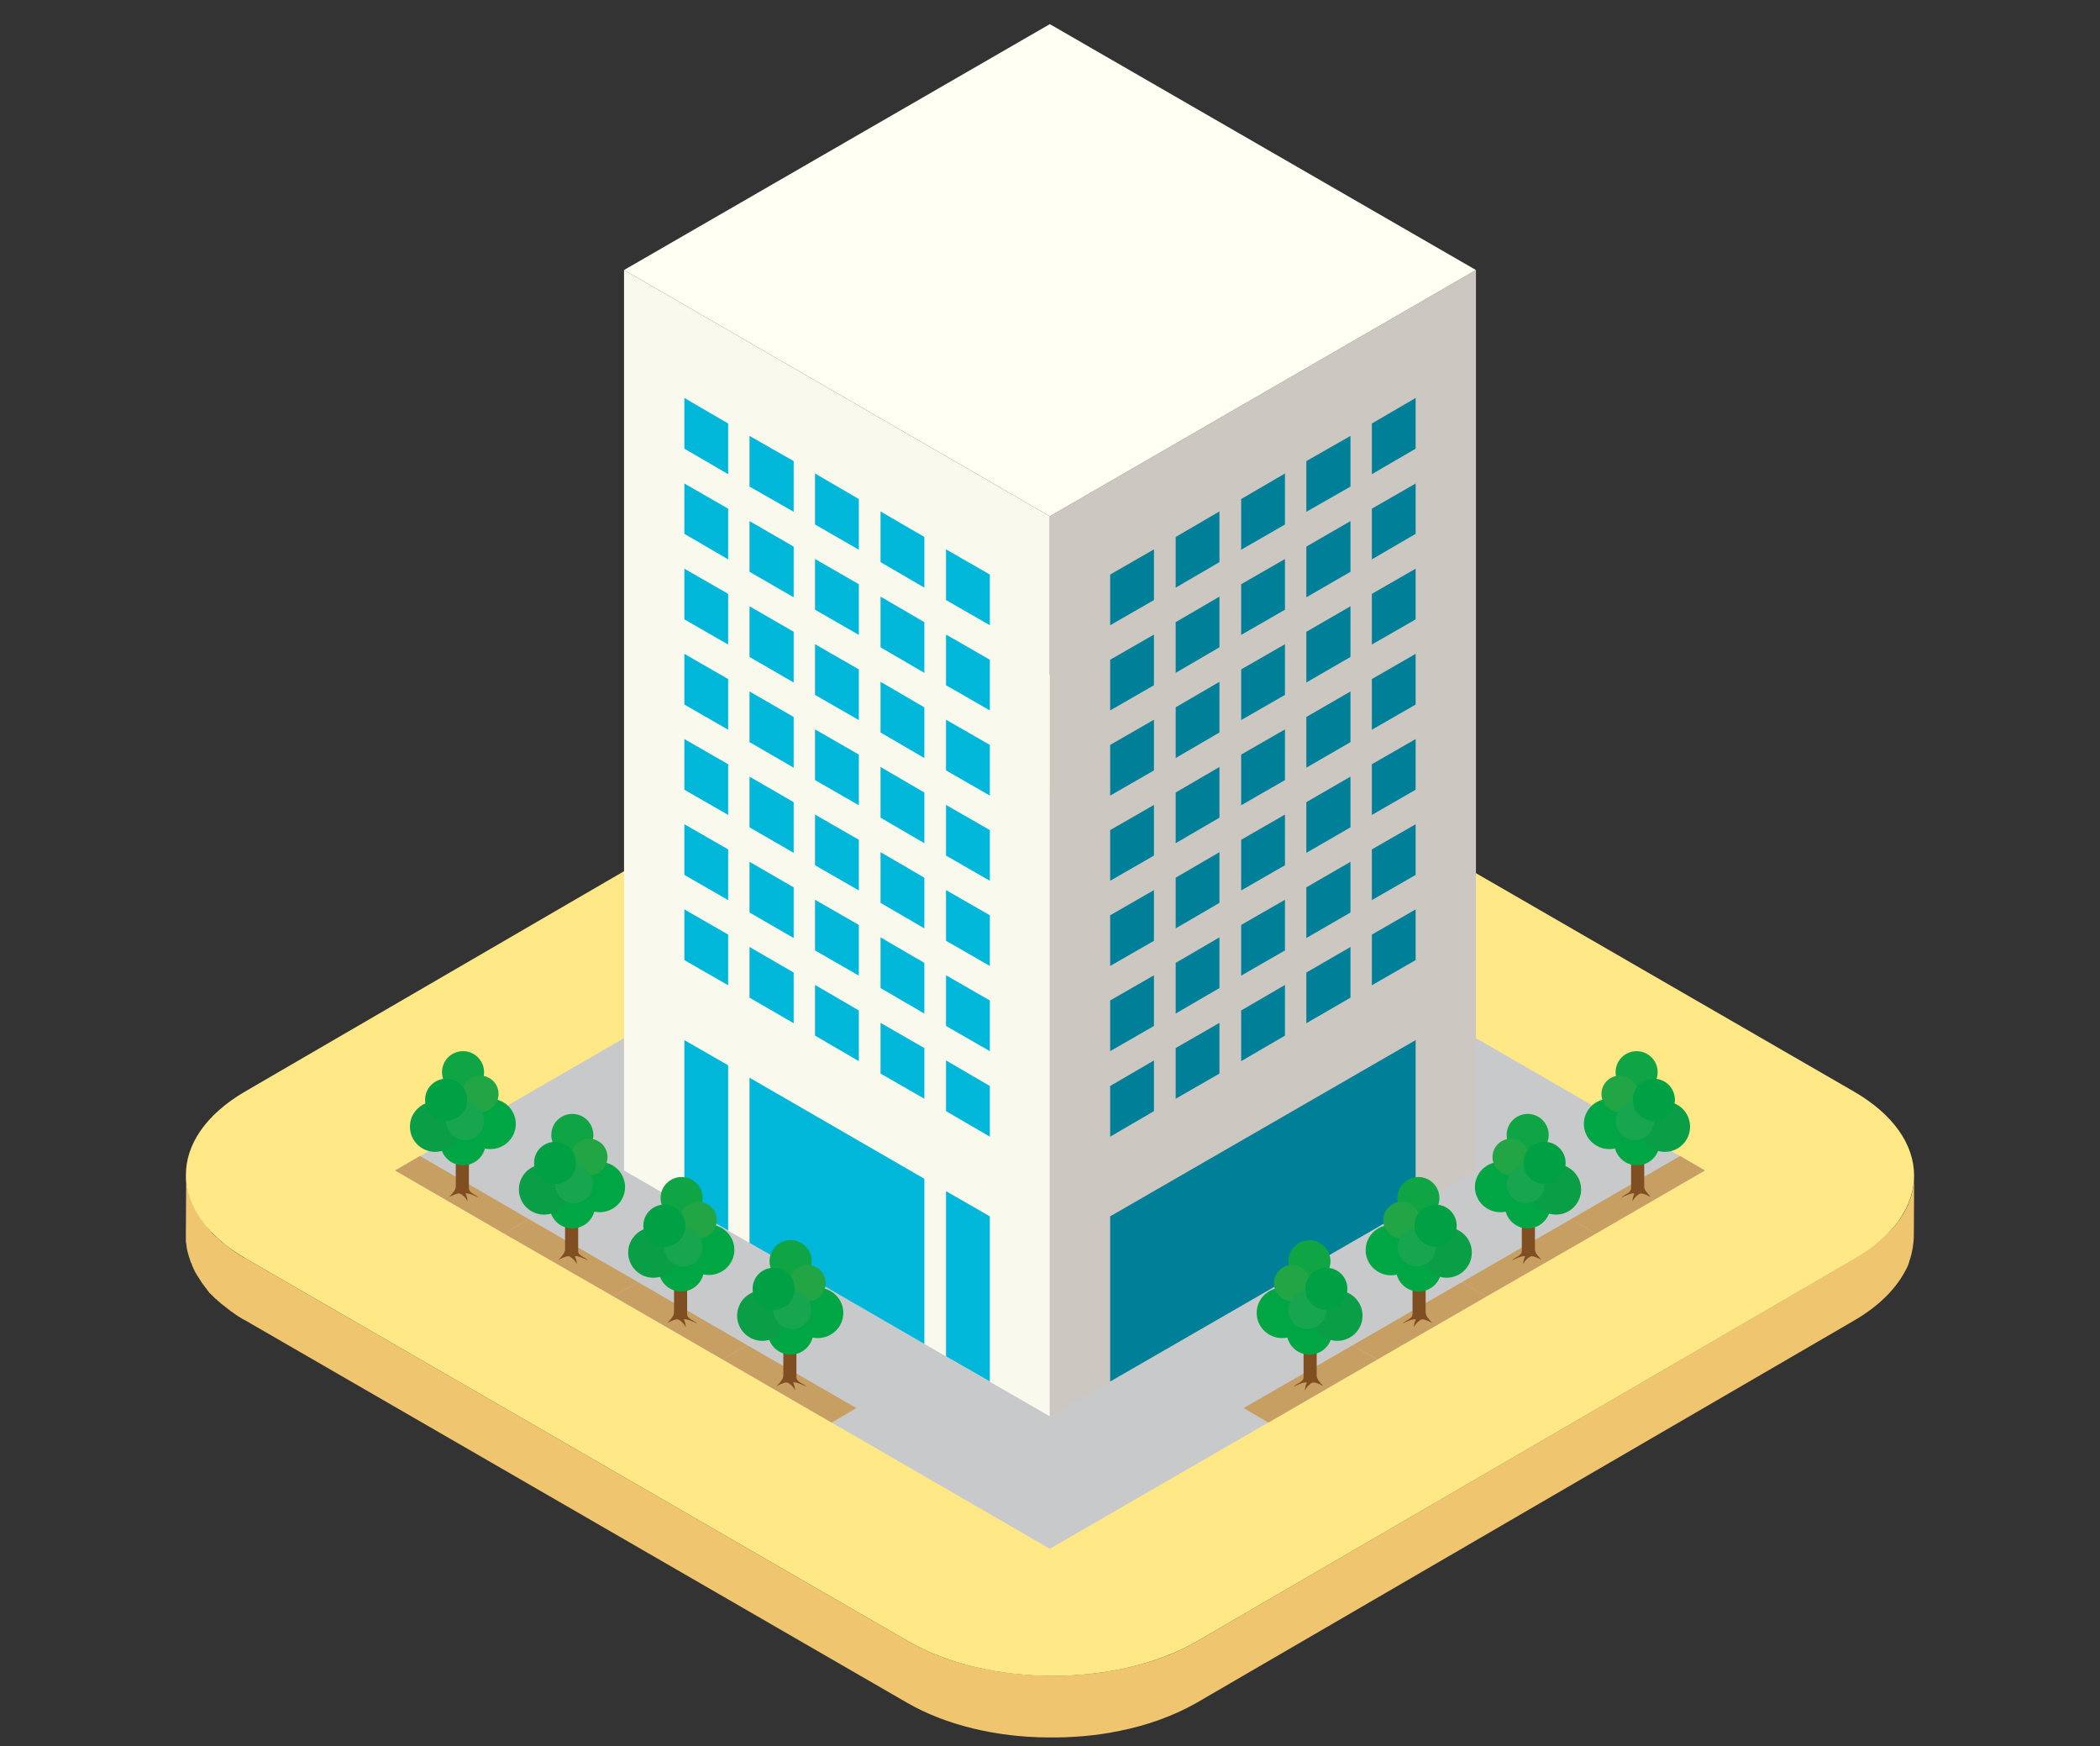 <?xml version="1.0" encoding="utf-8"?>
<!-- Generator: Adobe Illustrator 27.8.1, SVG Export Plug-In . SVG Version: 6.00 Build 0)  -->
<svg version="1.1" id="_レイヤー_1" xmlns="http://www.w3.org/2000/svg" xmlns:xlink="http://www.w3.org/1999/xlink" x="0px"
	 y="0px" viewBox="0 0 609.1 506.3" style="enable-background:new 0 0 609.1 506.3;" xml:space="preserve">
<rect x="0" y="0" width="609.1" height="506.3" fill="#333333" stroke="none"/>
<style type="text/css">
	.st0{fill:#EFC570;}
	.st1{fill:#FFE885;}
	.st2{fill:#888888;}
	.st3{fill:#717071;}
	.st4{fill:#C8C9CA;}
	.st5{fill:#F9F9EE;}
	.st6{fill:#00B7DA;}
	.st7{fill:#CDC7C1;}
	.st8{fill:#008098;}
	.st9{fill:#FFFFF3;}
	.st10{fill:#C79F62;}
	.st11{fill:#804F21;}
	.st12{fill:#00A544;}
	.st13{fill:#0FA544;}
	.st14{fill:#22A544;}
	.st15{fill:#0A9E47;}
	.st16{fill:#17A54F;}
	.st17{fill:#00A044;}
</style>
<path class="st0" d="M552.8,350.6c-0.5,1.1-1.2,2.1-1.9,3.1c-1.4,2-3.2,4-5.3,5.8c-0.1,0.1-0.3,0.3-0.5,0.4
	c-2.1,1.8-4.5,3.5-7.2,5.1l0,0L347.2,475.9c-6.5,3.8-14.1,6.5-22.3,8.1c-6.7,1.4-13.8,2-20.9,1.9c-14.7-0.2-29.4-3.5-40.6-10
	L71.4,365c-0.4-0.2-0.7-0.4-1.1-0.6c-0.1-0.1-0.2-0.1-0.3-0.2c-0.2-0.1-0.5-0.3-0.7-0.4c-0.1-0.1-0.3-0.2-0.4-0.3
	c-0.2-0.1-0.4-0.3-0.6-0.4c-0.1-0.1-0.3-0.2-0.4-0.3c-0.2-0.1-0.4-0.3-0.6-0.4c-0.1-0.1-0.3-0.2-0.4-0.3c-0.2-0.1-0.4-0.3-0.5-0.4
	c-0.1-0.1-0.3-0.2-0.4-0.3c-0.2-0.1-0.3-0.2-0.5-0.4c-0.1-0.1-0.3-0.2-0.4-0.3c-0.2-0.1-0.3-0.2-0.5-0.4c-0.1-0.1-0.3-0.2-0.4-0.3
	c-0.2-0.1-0.3-0.3-0.4-0.4c-0.1-0.1-0.3-0.2-0.4-0.3c-0.1-0.1-0.3-0.3-0.4-0.4c-0.1-0.1-0.2-0.2-0.4-0.3c-0.1-0.1-0.3-0.3-0.4-0.4
	c-0.1-0.1-0.2-0.2-0.3-0.3c-0.1-0.1-0.3-0.3-0.4-0.4c-0.1-0.1-0.2-0.2-0.3-0.4c-0.1-0.1-0.2-0.3-0.4-0.4c-0.1-0.1-0.2-0.2-0.3-0.4
	c-0.1-0.1-0.2-0.3-0.3-0.4c-0.1-0.1-0.2-0.2-0.3-0.4c-0.1-0.1-0.2-0.3-0.3-0.4c-0.1-0.1-0.2-0.2-0.3-0.4c-0.1-0.1-0.2-0.3-0.3-0.4
	c-0.1-0.1-0.2-0.2-0.3-0.4c-0.4-0.5-0.7-1-1-1.5c0-0.1-0.1-0.1-0.1-0.1c-0.7-1.1-1.2-2.1-1.7-3.2c-0.1-0.1-0.1-0.2-0.1-0.3
	c-0.2-0.4-0.3-0.8-0.5-1.3c-0.1-0.2-0.1-0.3-0.2-0.5c-0.1-0.4-0.2-0.7-0.3-1.1c-0.1-0.2-0.1-0.4-0.2-0.6c-0.1-0.3-0.2-0.7-0.2-1
	c0-0.2-0.1-0.4-0.1-0.6c-0.1-0.3-0.1-0.7-0.1-1c0-0.2-0.1-0.4-0.1-0.7c0-0.5-0.1-1-0.1-1.5l-0.1,17.8c0,0.3,0,0.5,0,0.8v0.4
	c0,0.1,0,0.2,0,0.3c0,0.2,0,0.5,0.1,0.7c0,0.3,0.1,0.6,0.1,0.9c0,0.2,0.1,0.5,0.1,0.7c0.1,0.3,0.1,0.6,0.2,0.9
	c0.1,0.2,0.1,0.4,0.2,0.7c0.1,0.3,0.2,0.6,0.3,1c0.1,0.2,0.1,0.4,0.2,0.6c0.1,0.3,0.2,0.7,0.4,1c0.1,0.2,0.2,0.4,0.2,0.6
	c0.2,0.4,0.3,0.7,0.5,1.1c0.1,0.2,0.2,0.3,0.2,0.5c0.2,0.4,0.5,0.8,0.7,1.2c0.1,0.1,0.1,0.2,0.2,0.3c0.3,0.5,0.7,1,1,1.6l0,0
	c0.1,0.1,0.2,0.2,0.2,0.3c0.1,0.1,0.2,0.2,0.3,0.4c0.1,0.1,0.2,0.3,0.3,0.4c0.1,0.1,0.2,0.2,0.3,0.4c0.1,0.1,0.2,0.3,0.3,0.4
	c0.1,0.1,0.2,0.2,0.3,0.4c0.1,0.1,0.2,0.3,0.3,0.4c0.1,0.1,0.2,0.2,0.3,0.4c0.1,0.1,0.2,0.3,0.4,0.4c0.1,0.1,0.2,0.2,0.3,0.3
	c0.1,0.1,0.3,0.3,0.4,0.4c0.1,0.1,0.2,0.2,0.3,0.3c0.1,0.1,0.3,0.3,0.4,0.4c0.1,0.1,0.2,0.2,0.4,0.3c0.1,0.1,0.3,0.3,0.4,0.4
	c0.1,0.1,0.2,0.2,0.4,0.3c0.1,0.1,0.3,0.3,0.4,0.4c0.1,0.1,0.3,0.2,0.4,0.3c0.2,0.1,0.3,0.3,0.5,0.4c0.1,0.1,0.3,0.2,0.4,0.3
	c0.2,0.1,0.3,0.3,0.5,0.4c0.1,0.1,0.3,0.2,0.4,0.3c0.2,0.1,0.3,0.3,0.5,0.4c0.1,0.1,0.3,0.2,0.4,0.3c0.2,0.1,0.4,0.3,0.6,0.4
	c0.1,0.1,0.3,0.2,0.4,0.3c0.2,0.1,0.4,0.3,0.6,0.4c0.1,0.1,0.3,0.2,0.4,0.3c0.2,0.1,0.5,0.3,0.7,0.4c0.1,0.1,0.2,0.1,0.3,0.2
	c0.3,0.2,0.7,0.4,1.1,0.6l192,110.9c11.3,6.5,25.9,9.9,40.6,10c7.1,0.1,14.2-0.5,20.9-1.9c8.1-1.6,15.8-4.4,22.3-8.1l190.8-110.9
	l0,0c6.9-4,11.7-8.8,14.5-13.8c0.2-0.4,0.4-0.7,0.6-1.1c0.4-0.7,0.7-1.5,0.9-2.3c0.1-0.3,0.2-0.6,0.3-0.9c0.6-2,0.9-4,1-6l0.1-17.8
	C555.2,344.2,554.4,347.5,552.8,350.6L552.8,350.6z"/>
<path class="st1" d="M537.7,316.5c23.2,13.4,23.3,35.1,0.3,48.5L347.2,475.9c-23.1,13.4-60.6,13.4-83.8,0L71.4,365
	c-23.2-13.4-23.3-35.1-0.3-48.5l190.8-110.9c23.1-13.4,60.6-13.4,83.8,0L537.7,316.5L537.7,316.5z"/>
<g>
	<g>
		<g>
			<polygon class="st2" points="304.5,348.7 209.6,293.9 209.6,284.5 304.5,339.4 			"/>
			<polygon class="st3" points="304.5,339.4 399.5,284.5 399.5,293.9 304.5,348.7 			"/>
			<polygon class="st4" points="304.5,339.4 209.6,284.5 304.5,229.7 399.5,284.5 			"/>
		</g>
		<polygon class="st4" points="399.5,394.2 304.5,339.4 399.5,284.5 494.5,339.4 		"/>
		<polygon class="st4" points="209.6,394.2 114.6,339.4 209.6,284.5 304.5,339.4 		"/>
		<polygon class="st4" points="304.5,449.1 209.6,394.2 304.5,339.4 399.5,394.2 		"/>
	</g>
	<g>
		<g>
			<polygon class="st5" points="304.5,410.7 181,339.4 181,78.3 304.5,149.7 			"/>
			<g>
				<g>
					<polygon class="st6" points="211.2,356.8 198.5,349.5 198.5,301.6 211.2,308.9 					"/>
					<polygon class="st6" points="268.1,389.7 217.4,360.4 217.4,312.5 268.1,341.8 					"/>
					<polygon class="st6" points="287.1,400.6 274.4,393.3 274.4,345.4 287.1,352.7 					"/>
				</g>
				<g>
					<polygon class="st6" points="211.2,285.7 198.5,278.4 198.5,263.7 211.2,271 					"/>
					<polygon class="st6" points="230.2,296.7 217.4,289.3 217.4,274.6 230.2,282 					"/>
					<polygon class="st6" points="249.1,307.7 236.4,300.3 236.4,285.6 249.1,293 					"/>
					<polygon class="st6" points="268.1,318.6 255.4,311.3 255.4,296.6 268.1,303.9 					"/>
					<polygon class="st6" points="287.1,329.6 274.4,322.2 274.4,307.5 287.1,314.9 					"/>
				</g>
				<g>
					<polygon class="st6" points="211.2,261 198.5,253.7 198.5,239 211.2,246.3 					"/>
					<polygon class="st6" points="230.2,272 217.4,264.6 217.4,249.9 230.2,257.3 					"/>
					<polygon class="st6" points="249.1,282.9 236.4,275.6 236.4,260.9 249.1,268.2 					"/>
					<polygon class="st6" points="268.1,293.9 255.4,286.5 255.4,271.8 268.1,279.2 					"/>
					<polygon class="st6" points="287.1,304.8 274.4,297.5 274.4,282.8 287.1,290.1 					"/>
				</g>
				<g>
					<polygon class="st6" points="211.2,236.3 198.5,229 198.5,214.3 211.2,221.6 					"/>
					<polygon class="st6" points="230.2,247.3 217.4,239.9 217.4,225.2 230.2,232.6 					"/>
					<polygon class="st6" points="249.1,258.2 236.4,250.9 236.4,236.2 249.1,243.5 					"/>
					<polygon class="st6" points="268.1,269.2 255.4,261.8 255.4,247.1 268.1,254.5 					"/>
					<polygon class="st6" points="287.1,280.1 274.4,272.8 274.4,258.1 287.1,265.4 					"/>
				</g>
				<g>
					<polygon class="st6" points="211.2,211.6 198.5,204.3 198.5,189.6 211.2,196.9 					"/>
					<polygon class="st6" points="230.2,222.6 217.4,215.2 217.4,200.5 230.2,207.9 					"/>
					<polygon class="st6" points="249.1,233.5 236.4,226.2 236.4,211.5 249.1,218.8 					"/>
					<polygon class="st6" points="268.1,244.5 255.4,237.1 255.4,222.4 268.1,229.8 					"/>
					<polygon class="st6" points="287.1,255.4 274.4,248.1 274.4,233.4 287.1,240.7 					"/>
				</g>
				<g>
					<polygon class="st6" points="211.2,186.9 198.5,179.6 198.5,164.9 211.2,172.2 					"/>
					<polygon class="st6" points="230.2,197.9 217.4,190.5 217.4,175.8 230.2,183.2 					"/>
					<polygon class="st6" points="249.1,208.8 236.4,201.5 236.4,186.8 249.1,194.1 					"/>
					<polygon class="st6" points="268.1,219.8 255.4,212.4 255.4,197.7 268.1,205.1 					"/>
					<polygon class="st6" points="287.1,230.7 274.4,223.4 274.4,208.7 287.1,216 					"/>
				</g>
				<g>
					<polygon class="st6" points="211.2,162.2 198.5,154.8 198.5,140.2 211.2,147.5 					"/>
					<polygon class="st6" points="230.2,173.2 217.4,165.8 217.4,151.1 230.2,158.5 					"/>
					<polygon class="st6" points="249.1,184.1 236.4,176.8 236.4,162.1 249.1,169.4 					"/>
					<polygon class="st6" points="268.1,195.1 255.4,187.7 255.4,173 268.1,180.4 					"/>
					<polygon class="st6" points="287.1,206 274.4,198.7 274.4,184 287.1,191.3 					"/>
				</g>
				<g>
					<polygon class="st6" points="211.2,137.5 198.5,130.1 198.5,115.4 211.2,122.8 					"/>
					<polygon class="st6" points="230.2,148.4 217.4,141.1 217.4,126.4 230.2,133.7 					"/>
					<polygon class="st6" points="249.1,159.4 236.4,152.1 236.4,137.3 249.1,144.7 					"/>
					<polygon class="st6" points="268.1,170.4 255.4,163 255.4,148.3 268.1,155.7 					"/>
					<polygon class="st6" points="287.1,181.3 274.4,174 274.4,159.3 287.1,166.6 					"/>
				</g>
			</g>
		</g>
		<g>
			<polygon class="st7" points="304.5,410.7 428.1,339.4 428.1,78.3 304.5,149.7 			"/>
			<g>
				<polygon class="st8" points="410.6,349.5 410.6,301.6 322,352.7 322,400.6 				"/>
				<g>
					<polygon class="st8" points="397.9,285.7 410.6,278.4 410.6,263.7 397.9,271 					"/>
					<polygon class="st8" points="378.9,296.7 391.7,289.3 391.7,274.6 378.9,282 					"/>
					<polygon class="st8" points="360,307.7 372.7,300.3 372.7,285.6 360,293 					"/>
					<polygon class="st8" points="341,318.6 353.7,311.3 353.7,296.6 341,303.9 					"/>
					<polygon class="st8" points="322,329.6 334.7,322.2 334.7,307.5 322,314.9 					"/>
				</g>
				<g>
					<polygon class="st8" points="397.9,261 410.6,253.7 410.6,239 397.9,246.3 					"/>
					<polygon class="st8" points="378.9,272 391.7,264.6 391.7,249.9 378.9,257.3 					"/>
					<polygon class="st8" points="360,282.9 372.7,275.6 372.7,260.9 360,268.2 					"/>
					<polygon class="st8" points="341,293.9 353.7,286.5 353.7,271.8 341,279.2 					"/>
					<polygon class="st8" points="322,304.8 334.7,297.5 334.7,282.8 322,290.1 					"/>
				</g>
				<g>
					<polygon class="st8" points="397.9,236.3 410.6,229 410.6,214.3 397.9,221.6 					"/>
					<polygon class="st8" points="378.9,247.3 391.7,239.9 391.7,225.2 378.9,232.6 					"/>
					<polygon class="st8" points="360,258.2 372.7,250.9 372.7,236.2 360,243.5 					"/>
					<polygon class="st8" points="341,269.2 353.7,261.8 353.7,247.1 341,254.5 					"/>
					<polygon class="st8" points="322,280.1 334.7,272.8 334.7,258.1 322,265.4 					"/>
				</g>
				<g>
					<polygon class="st8" points="397.9,211.6 410.6,204.3 410.6,189.6 397.9,196.9 					"/>
					<polygon class="st8" points="378.9,222.6 391.7,215.2 391.7,200.5 378.9,207.9 					"/>
					<polygon class="st8" points="360,233.5 372.7,226.2 372.7,211.5 360,218.8 					"/>
					<polygon class="st8" points="341,244.5 353.7,237.1 353.7,222.4 341,229.8 					"/>
					<polygon class="st8" points="322,255.4 334.7,248.1 334.7,233.4 322,240.7 					"/>
				</g>
				<g>
					<polygon class="st8" points="397.9,186.9 410.6,179.6 410.6,164.9 397.9,172.2 					"/>
					<polygon class="st8" points="378.9,197.9 391.7,190.5 391.7,175.8 378.9,183.2 					"/>
					<polygon class="st8" points="360,208.8 372.7,201.5 372.7,186.8 360,194.1 					"/>
					<polygon class="st8" points="341,219.8 353.7,212.4 353.7,197.7 341,205.1 					"/>
					<polygon class="st8" points="322,230.7 334.7,223.4 334.7,208.7 322,216 					"/>
				</g>
				<g>
					<polygon class="st8" points="397.9,162.2 410.6,154.8 410.6,140.2 397.9,147.5 					"/>
					<polygon class="st8" points="378.9,173.2 391.7,165.8 391.7,151.1 378.9,158.5 					"/>
					<polygon class="st8" points="360,184.1 372.7,176.8 372.7,162.1 360,169.4 					"/>
					<polygon class="st8" points="341,195.1 353.7,187.7 353.7,173 341,180.4 					"/>
					<polygon class="st8" points="322,206 334.7,198.7 334.7,184 322,191.3 					"/>
				</g>
				<g>
					<polygon class="st8" points="397.9,137.5 410.6,130.1 410.6,115.4 397.9,122.8 					"/>
					<polygon class="st8" points="378.9,148.4 391.7,141.1 391.7,126.4 378.9,133.7 					"/>
					<polygon class="st8" points="360,159.4 372.7,152.1 372.7,137.3 360,144.7 					"/>
					<polygon class="st8" points="341,170.4 353.7,163 353.7,148.3 341,155.7 					"/>
					<polygon class="st8" points="322,181.3 334.7,174 334.7,159.3 322,166.6 					"/>
				</g>
			</g>
		</g>
		<polygon class="st9" points="304.5,149.7 181,78.3 304.5,7 428.1,78.3 		"/>
	</g>
	<g>
		<g>
			<g>
				<polygon class="st10" points="462.9,357.7 494.5,339.4 487.3,335.2 455.7,353.5 				"/>
				<g>
					<path class="st11" d="M478.8,347.1c-1.3-0.7-2.8-1.3-3.3-0.9c-0.2,0.1-1.5,0.9-2,2.2c0-0.7,0.2-1.8,0.6-2.3
						c-0.7-0.3-3.1,0.7-3.8,1.2c0.6-1,2.8-1.2,2.8-2.8v-10.9h3.8v10.4C476.9,345,477.6,345.7,478.8,347.1L478.8,347.1z"/>
					<g>
						<ellipse class="st12" cx="466.8" cy="325.9" rx="7.4" ry="7.3"/>
						<circle class="st13" cx="474.7" cy="310.9" r="6.1"/>
						<circle class="st12" cx="474.8" cy="331.3" r="6.6"/>
						<circle class="st14" cx="469.8" cy="317.2" r="5.3"/>
						<circle class="st15" cx="482.9" cy="326.7" r="7.3"/>
						<circle class="st16" cx="474.2" cy="325.1" r="5.5"/>
						<circle class="st17" cx="479.7" cy="318.9" r="6.1"/>
					</g>
				</g>
			</g>
			<g>
				<polygon class="st10" points="431.2,375.9 462.9,357.7 455.7,353.5 424,371.8 				"/>
				<g>
					<path class="st11" d="M447.1,365.3c-1.3-0.7-2.8-1.3-3.3-0.9c-0.2,0.1-1.5,0.9-2,2.2c0-0.7,0.2-1.8,0.6-2.3
						c-0.7-0.3-3.1,0.7-3.8,1.2c0.6-1,2.8-1.2,2.8-2.8v-10.9h3.8v10.4C445.2,363.2,445.9,364,447.1,365.3L447.1,365.3z"/>
					<g>
						<ellipse class="st12" cx="435.2" cy="344.2" rx="7.4" ry="7.3"/>
						<circle class="st13" cx="443.1" cy="329.1" r="6.1"/>
						<circle class="st12" cx="443.1" cy="349.6" r="6.6"/>
						<circle class="st14" cx="438.2" cy="335.5" r="5.3"/>
						<circle class="st15" cx="451.3" cy="344.9" r="7.3"/>
						<circle class="st16" cx="442.5" cy="343.4" r="5.5"/>
						<circle class="st17" cx="448" cy="337.2" r="6.1"/>
					</g>
				</g>
			</g>
			<g>
				<polygon class="st10" points="399.5,394.2 431.2,375.9 424,371.8 392.3,390.1 				"/>
				<g>
					<path class="st11" d="M415.4,383.6c-1.3-0.7-2.8-1.3-3.3-0.9c-0.2,0.1-1.5,0.9-2,2.2c0-0.7,0.2-1.8,0.6-2.3
						c-0.7-0.3-3.1,0.7-3.8,1.2c0.6-1,2.8-1.2,2.8-2.8V370h3.8v10.4C413.5,381.5,414.2,382.3,415.4,383.6L415.4,383.6z"/>
					<g>
						<ellipse class="st12" cx="403.5" cy="362.5" rx="7.4" ry="7.3"/>
						<circle class="st13" cx="411.4" cy="347.4" r="6.1"/>
						<circle class="st12" cx="411.5" cy="367.9" r="6.6"/>
						<circle class="st14" cx="406.5" cy="353.8" r="5.3"/>
						<circle class="st15" cx="419.6" cy="363.2" r="7.3"/>
						<circle class="st16" cx="410.9" cy="361.7" r="5.5"/>
						<circle class="st17" cx="416.4" cy="355.4" r="6.1"/>
					</g>
				</g>
			</g>
		</g>
		<g>
			<polygon class="st10" points="367.9,412.5 399.5,394.2 392.3,390.1 360.7,408.3 			"/>
			<g>
				<path class="st11" d="M383.8,401.9c-1.3-0.7-2.8-1.3-3.3-0.9c-0.2,0.1-1.5,0.9-2,2.2c0-0.7,0.2-1.8,0.6-2.3
					c-0.7-0.3-3.1,0.7-3.8,1.2c0.6-1,2.8-1.2,2.8-2.8v-10.9h3.8v10.4C381.9,399.8,382.6,400.6,383.8,401.9L383.8,401.9z"/>
				<g>
					<ellipse class="st12" cx="371.9" cy="380.7" rx="7.4" ry="7.3"/>
					<circle class="st13" cx="379.8" cy="365.7" r="6.1"/>
					<circle class="st12" cx="379.8" cy="386.2" r="6.6"/>
					<circle class="st14" cx="374.8" cy="372.1" r="5.3"/>
					<circle class="st15" cx="387.9" cy="381.5" r="7.3"/>
					<circle class="st16" cx="379.2" cy="379.9" r="5.5"/>
					<circle class="st17" cx="384.7" cy="373.7" r="6.1"/>
				</g>
			</g>
		</g>
	</g>
	<g>
		<g>
			<g>
				<polygon class="st10" points="146.2,357.7 114.6,339.4 121.8,335.2 153.4,353.5 				"/>
				<g>
					<path class="st11" d="M130.3,347.1c1.3-0.7,2.8-1.3,3.3-0.9c0.2,0.1,1.5,0.9,2,2.2c0-0.7-0.2-1.8-0.6-2.3
						c0.7-0.3,3.1,0.7,3.8,1.2c-0.6-1-2.8-1.2-2.8-2.8c0-3.9,0-10.9,0-10.9h-3.8c0,0,0,9.3,0,10.4
						C132.2,345,131.5,345.7,130.3,347.1L130.3,347.1z"/>
					<g>
						<ellipse class="st12" cx="142.2" cy="325.9" rx="7.4" ry="7.3"/>
						<circle class="st13" cx="134.3" cy="310.9" r="6.1"/>
						<circle class="st12" cx="134.3" cy="331.3" r="6.6"/>
						<circle class="st14" cx="139.3" cy="317.2" r="5.3"/>
						<circle class="st15" cx="126.2" cy="326.7" r="7.3"/>
						<circle class="st16" cx="134.9" cy="325.1" r="5.5"/>
						<circle class="st17" cx="129.4" cy="318.9" r="6.1"/>
					</g>
				</g>
			</g>
			<g>
				<polygon class="st10" points="177.9,375.9 146.2,357.7 153.4,353.5 185.1,371.8 				"/>
				<g>
					<path class="st11" d="M162,365.3c1.3-0.7,2.8-1.3,3.3-0.9c0.2,0.1,1.5,0.9,2,2.2c0-0.7-0.2-1.8-0.6-2.3
						c0.7-0.3,3.1,0.7,3.8,1.2c-0.6-1-2.8-1.2-2.8-2.8c0-3.9,0-10.9,0-10.9h-3.8c0,0,0,9.3,0,10.4C163.9,363.2,163.2,364,162,365.3
						L162,365.3z"/>
					<g>
						<ellipse class="st12" cx="173.9" cy="344.2" rx="7.4" ry="7.3"/>
						<circle class="st13" cx="166" cy="329.1" r="6.1"/>
						<circle class="st12" cx="166" cy="349.6" r="6.6"/>
						<circle class="st14" cx="170.9" cy="335.5" r="5.3"/>
						<circle class="st15" cx="157.8" cy="344.9" r="7.3"/>
						<circle class="st16" cx="166.5" cy="343.4" r="5.5"/>
						<circle class="st17" cx="161" cy="337.2" r="6.1"/>
					</g>
				</g>
			</g>
			<g>
				<polygon class="st10" points="209.6,394.2 177.9,375.9 185.1,371.8 216.8,390.1 				"/>
				<g>
					<path class="st11" d="M193.6,383.6c1.3-0.7,2.8-1.3,3.3-0.9c0.2,0.1,1.5,0.9,2,2.2c0-0.7-0.2-1.8-0.6-2.3
						c0.7-0.3,3.1,0.7,3.8,1.2c-0.6-1-2.8-1.2-2.8-2.8c0-3.9,0-10.9,0-10.9h-3.8c0,0,0,9.3,0,10.4
						C195.5,381.5,194.8,382.3,193.6,383.6L193.6,383.6z"/>
					<g>
						<ellipse class="st12" cx="205.6" cy="362.4" rx="7.4" ry="7.3"/>
						<circle class="st13" cx="197.7" cy="347.4" r="6.1"/>
						<circle class="st12" cx="197.6" cy="367.9" r="6.6"/>
						<circle class="st14" cx="202.6" cy="353.8" r="5.3"/>
						<circle class="st15" cx="189.5" cy="363.2" r="7.3"/>
						<circle class="st16" cx="198.2" cy="361.7" r="5.5"/>
						<circle class="st17" cx="192.7" cy="355.4" r="6.1"/>
					</g>
				</g>
			</g>
		</g>
		<g>
			<polygon class="st10" points="241.2,412.5 209.6,394.2 216.8,390.1 248.4,408.3 			"/>
			<g>
				<path class="st11" d="M225.3,401.9c1.3-0.7,2.8-1.3,3.3-0.9c0.2,0.1,1.5,0.9,2,2.2c0-0.7-0.2-1.8-0.6-2.3
					c0.7-0.3,3.1,0.7,3.8,1.2c-0.6-1-2.8-1.2-2.8-2.8c0-3.9,0-10.9,0-10.9h-3.8c0,0,0,9.3,0,10.4
					C227.2,399.8,226.5,400.6,225.3,401.9L225.3,401.9z"/>
				<g>
					<ellipse class="st12" cx="237.2" cy="380.7" rx="7.4" ry="7.3"/>
					<circle class="st13" cx="229.3" cy="365.7" r="6.1"/>
					<circle class="st12" cx="229.3" cy="386.2" r="6.6"/>
					<circle class="st14" cx="234.2" cy="372.1" r="5.3"/>
					<circle class="st15" cx="221.1" cy="381.5" r="7.3"/>
					<circle class="st16" cx="229.8" cy="379.9" r="5.5"/>
					<circle class="st17" cx="224.4" cy="373.7" r="6.1"/>
				</g>
			</g>
		</g>
	</g>
</g>
</svg>
